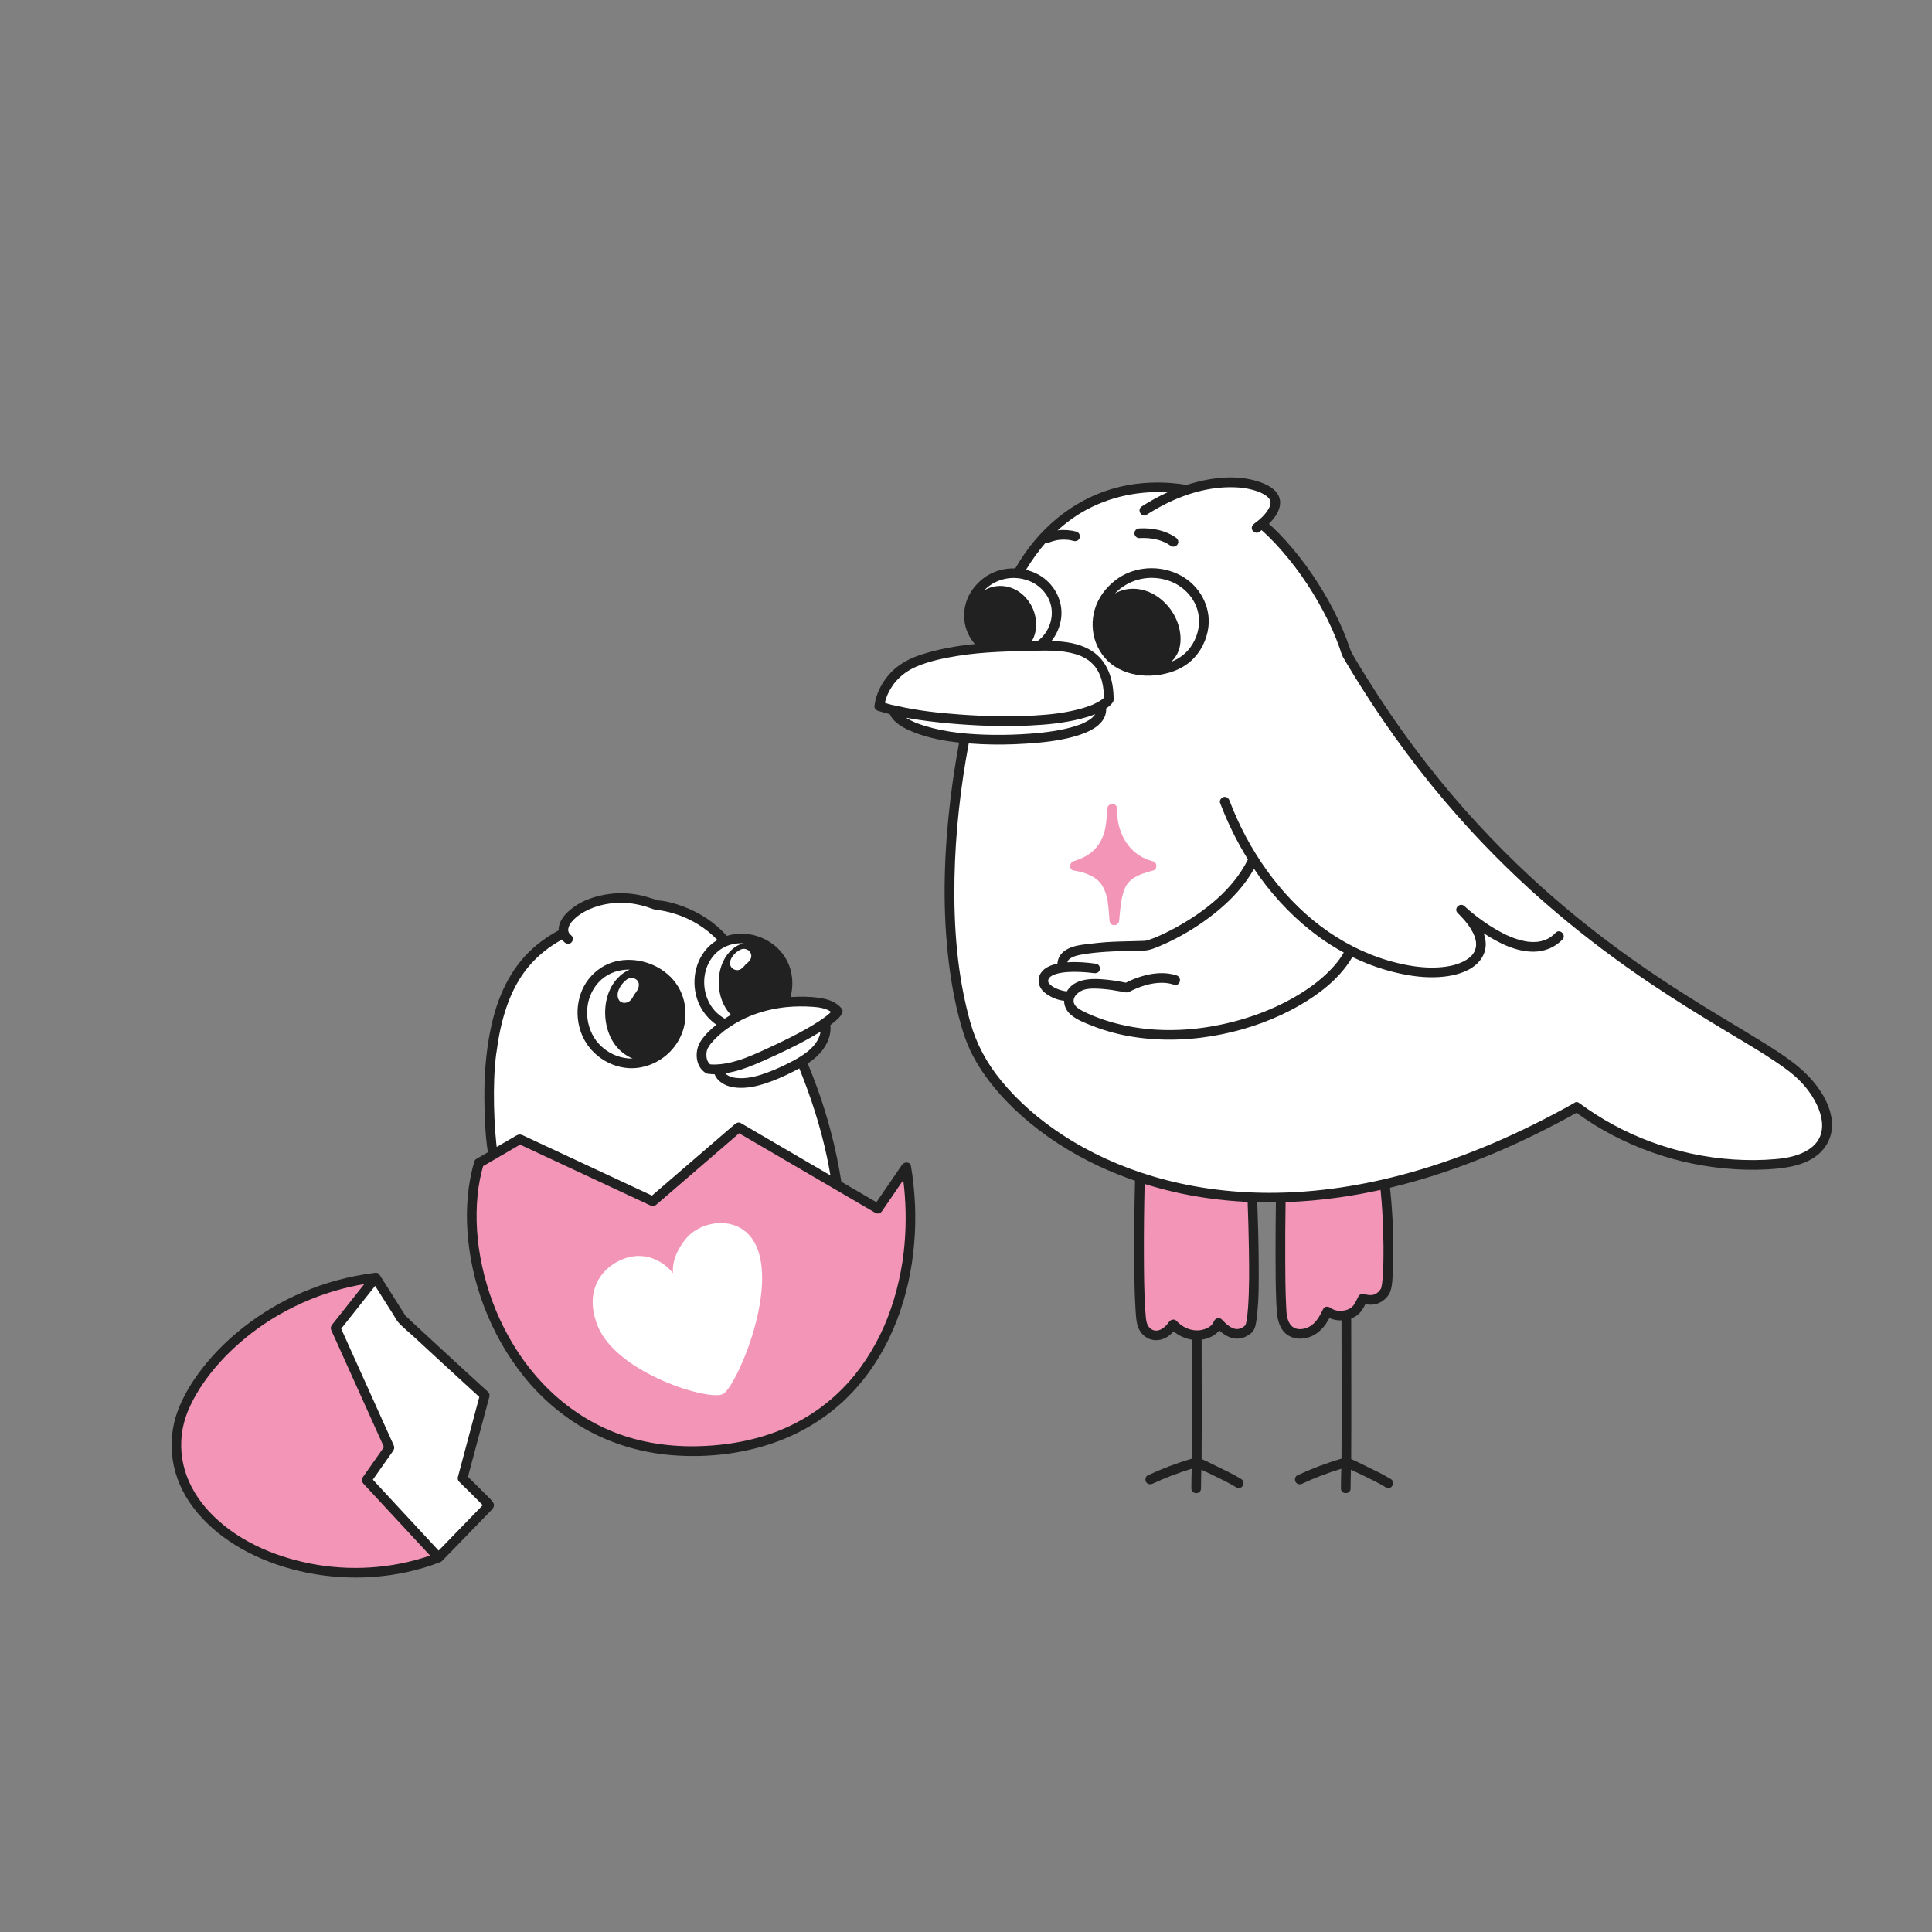 <?xml version="1.0" encoding="UTF-8"?> <svg xmlns="http://www.w3.org/2000/svg" id="_Слой_1" viewBox="0 0 1000 1000"><rect x="0" y="0" width="1000" height="1000" fill="#808080" stroke="none"/><defs><style>.cls-1{fill:#f395b6;}.cls-2{fill:#212121;}.cls-3{fill:#fff;}</style></defs><path class="cls-1" d="M700.75,607.73c-12.49,1.72-25.08,2.31-37.68,2.44-.57,29.11-.46,61.11.36,69.06.41,3.96,1.44,8.51,5.62,10.43,3.68,1.69,8.5.49,11.58-1.9s4.8-5.72,6.4-8.96c4.29,3.48,12.4,2.63,15.52-1.62,1.01-1.37,2.73-4.95,2.73-4.95,0,0,3.46.8,4.88.64,3.02-.35,5.48-2.34,6.82-4.63,2.49-4.27,2.23-45.74-1.62-63.4-4.83,1.15-9.67,2.21-14.61,2.88Z"></path><path class="cls-1" d="M590.36,598.89c-1.22,34.58-1.07,78.12.64,85.78,1.55,6.96,9.91,10.02,16.24.84,2.9,3.23,7.44,5.58,12.28,5.63,4.84.05,9.77-2.52,11.14-6.38,3.23,3.39,8.91,8.95,15.61,3.15,3.58-3.1,3.09-39.87,1.69-74.15-19.85-1.11-39.67-6.22-57.6-14.86Z"></path><path class="cls-3" d="M933.55,557.88c-26.42-27.34-147.11-66.29-236.57-219.58-7.4-23.63-25.04-50.66-43.63-67.02-.07-.06-.14-.12-.21-.18,5.71-4.89,9.92-11.34,4.43-15.91-6.44-5.36-22.91-8.3-43.1-1.65-29.42-5.17-64.55,3.79-86.45,41.35-.35.61-.71,1.23-1.07,1.87-5.67-.55-11.63.86-16.58,4.63-10.86,8.24-11.43,22.68-3.24,31.11,1.15,1.11,2.43,2.03,3.79,2.81-11.56.79-23.14,2.41-34.9,6.42-19.34,6.59-20.9,23.77-20.9,23.77,2.28.72,4.72,1.39,7.29,2,1.4,6.06,14.02,12.4,36.98,14.58-9.5,49.34-12.18,107.28,1.73,152.14,16.44,53.02,134.61,140.39,314.98,38.83,29.05,21.56,65.99,32.23,102.05,29.47,9.73-.74,20.71-3.3,25.44-11.84,5.96-10.74-1.51-23.98-10.05-32.81Z"></path><path class="cls-2" d="M645.51,681.85c.02-.17.05-.36,0,0h0Z"></path><path class="cls-2" d="M611.02,297.8c-9.35-4.97-20.99-4.97-30.25.23-1.14.64-2.23,1.37-3.27,2.15-5.1,3.92-9.03,9.07-10.86,15.3-1.62,5.53-1.49,11.67.55,17.07,2.21,5.84,6.24,10.7,11.81,13.61,5.8,3.03,12.57,4.05,19.04,3.37,6.66-.69,13.2-2.82,18.28-7.32,5.11-4.53,8.34-10.96,9.15-17.71,1.3-10.96-4.82-21.6-14.44-26.71ZM616.09,335.11c-2.57,3.5-5.97,5.88-9.84,7.42,1.65-1.59,2.97-3.52,3.84-5.78,2.43-6.97.17-16.38-5.55-23.05-8.29-9.59-19.62-11.02-27.43-6.53.9-.95,1.86-1.85,2.91-2.65,7.4-5.58,16.72-6.87,25.29-3.81,7.88,2.82,14.14,9.8,15.16,18.28.69,5.74-.97,11.48-4.38,16.13Z"></path><path class="cls-2" d="M943.24,566.36c-6.4-10.73-16.24-17.68-26.55-24.25-11.48-7.31-23.27-14.12-34.86-21.26-15.48-9.55-30.68-19.57-45.34-30.36-17.96-13.23-35.08-27.6-51.15-43.08-19.03-18.33-36.58-38.2-52.43-59.34-9-12-17.46-24.4-25.4-37.12-2.09-3.35-4.14-6.72-6.16-10.12-.99-1.67-1.98-3.26-2.6-5.11-.54-1.62-1.12-3.22-1.73-4.82-2.57-6.72-5.66-13.24-9.15-19.53-7.12-12.84-15.86-24.98-26.11-35.51-1.61-1.66-3.29-3.23-4.99-4.75,1.2-1.18,2.31-2.45,3.28-3.84,1.89-2.69,3.22-6.21,2.21-9.49-1.45-4.66-6.58-7.12-10.88-8.52-11.1-3.63-23.77-2.21-34.77.99-.8.23-1.6.49-2.39.75-9.88-1.66-20.03-1.71-29.91,0-22.15,3.84-41.05,17.1-53.83,35.37-1.77,2.53-3.42,5.15-4.98,7.83-5.81-.19-11.66,1.47-16.4,5.04-4.27,3.29-7.56,7.56-9.12,12.77-1.37,4.6-1.29,9.75.39,14.27.98,2.63,2.4,5.02,4.22,7.07-1.58.16-3.15.32-4.73.52-8,1.02-15.91,2.61-23.57,5.14-5.58,1.84-10.78,4.62-14.93,8.84-4.47,4.54-7.81,10.67-8.67,17.04-.03.21-.06.42-.08.62-.1,1.11.85,2.1,1.84,2.41,2.01.63,4.05,1.18,6.1,1.7,2.14,4.89,8.12,7.7,12.79,9.52,7.31,2.86,15.19,4.36,23.09,5.2-1.8,9.72-3.31,19.5-4.49,29.31-3.17,26.34-4.15,53.13-1.41,79.56,1.3,12.5,3.41,24.95,6.8,37.06,1.68,6.01,3.8,11.75,6.79,17.23,6.19,11.34,14.89,21.31,24.49,29.88,12.01,10.72,25.72,19.48,40.3,26.28,6.06,2.82,12.26,5.31,18.57,7.48-.31,12.3-.46,24.61-.43,36.91.02,9.69.08,19.41.65,29.1.16,2.65.29,5.38.83,7.99.65,3.12,2.65,6.07,5.53,7.52,3.37,1.7,7.36,1.2,10.45-.9,1.11-.75,2.07-1.64,2.95-2.61,2.7,2.21,6.02,3.76,9.48,4.28,0,3.91.02,7.82.02,11.73.02,12.05.03,24.11.02,36.16,0,4.56-.02,9.12-.05,13.67-7.81,2.28-15.5,5.19-22.85,8.63-1.22.57-1.53,2.33-.9,3.42.73,1.25,2.19,1.47,3.42.9,6.51-3.05,13.31-5.63,20.22-7.71-.11,3.4-.18,6.8-.18,10.19,0,3.22,5,3.22,5,0,0-3.25.07-6.49.17-9.74,1.91.89,3.8,1.79,5.7,2.71,4.19,2.03,8.46,4.04,12.43,6.48,2.75,1.69,5.26-2.63,2.52-4.32-4.05-2.49-8.39-4.53-12.66-6.6-2.59-1.25-5.19-2.62-7.86-3.75.07-9.92.06-19.84.06-29.76,0-10.67-.02-21.34-.05-32.01,3.52-.51,6.9-2.1,9.16-4.76,2.34,2.09,5,3.8,8.2,4.16,2.35.26,4.76-.42,6.74-1.69,1-.64,2.06-1.36,2.69-2.39,1.29-2.1,1.51-4.92,1.81-7.29,1.12-9.15.99-18.49.94-27.69-.06-10.51-.34-21.01-.73-31.51,3.21.09,6.42.1,9.63.06-.13,9.27-.2,18.53-.18,27.8.02,8.49.03,16.99.46,25.47.23,4.6.54,9.57,3.51,13.32,2.73,3.45,7.16,4.51,11.36,3.76,4.43-.79,7.99-3.58,10.55-7.17.74-1.04,1.38-2.15,1.98-3.27,1.96.87,4.12,1.26,6.28,1.21,0,4.88.02,9.75.03,14.63.02,13.95.03,27.91.02,41.86,0,5.02-.01,10.04-.05,15.06-7.81,2.28-15.5,5.19-22.85,8.64-1.22.57-1.53,2.33-.9,3.42.73,1.25,2.19,1.47,3.42.9,6.51-3.05,13.31-5.63,20.22-7.71-.11,3.4-.18,6.8-.18,10.19,0,3.22,5,3.22,5,0,0-3.25.07-6.49.17-9.74,1.91.89,3.8,1.79,5.7,2.71,4.19,2.03,8.46,4.04,12.43,6.48,2.75,1.69,5.26-2.63,2.52-4.32-4.05-2.49-8.39-4.53-12.66-6.6-2.59-1.25-5.19-2.62-7.86-3.75.08-11.14.06-22.29.06-33.43,0-12.82-.02-25.64-.05-38.46,0-.29,0-.58,0-.87.03-.01.06-.02.09-.03,2.27-.91,4.17-2.31,5.54-4.36.63-.95,1.18-1.97,1.7-3,2.36.39,4.66.41,6.99-.61,2.63-1.16,5.15-3.49,6.03-6.29,1.07-3.39,1.05-7.33,1.21-10.85.53-12.1.15-24.31-.87-36.38-.17-2.04-.37-4.1-.6-6.15,18.65-4.45,36.87-10.66,54.52-18.14,14.37-6.09,28.36-13.05,41.99-20.65,23.85,17.28,52.63,27.43,82.03,29.19,7.32.44,14.72.41,22.02-.32,6.14-.62,12.44-1.85,17.82-5.01,5.4-3.18,9.32-8.41,10.2-14.68.92-6.61-1.42-13.2-4.77-18.82ZM511.63,303.56c6.03-4.54,13.5-5.58,20.46-3.1,6.34,2.26,11.42,7.92,12.21,14.77.53,4.63-.82,9.26-3.6,12.98-1.06,1.43-2.3,2.61-3.67,3.59-1,.02-2.01.04-3.01.06.04-.07.09-.13.14-.19,3.12-5.28,2.79-13.04-.79-19.01-5.89-9.71-16.62-11.57-23.98-7.05.69-.73,1.43-1.42,2.25-2.05ZM457.99,363.76c.15-.61.31-1.22.51-1.81.22-.67.46-1.34.72-2,.06-.14.08-.21.09-.24.02-.03.05-.1.12-.25.21-.44.41-.89.64-1.33.79-1.54,2.02-3.48,2.85-4.52,3.07-3.83,7-6.71,11.53-8.63,6.66-2.82,14.1-4.35,21.21-5.5,13.52-2.19,27.33-2.34,41-2.67,3.98-.1,7.97-.11,11.93.25.45.04.91.09,1.36.14.21.02.41.05.61.07.07,0,.11.01.15.02.04,0,.08.01.16.02,1.05.15,2.09.34,3.12.56,1.82.4,3.61.92,5.33,1.63.01,0,.02,0,.03.01.04.02.07.03.13.06.28.13.56.26.84.39.48.24.96.49,1.42.76.46.27.92.56,1.36.86.13.09.25.18.38.26.1.07.2.15.3.22.03.02.06.05.11.09.85.69,1.64,1.44,2.36,2.26.13.15.26.3.39.45.13.15.17.19.18.2,0,0,0,.01.1.15.34.46.67.94.97,1.43,1.32,2.15,2.01,4,2.61,6.5.63,2.63.85,5.3.89,8-.18.18-.35.35-.54.52-.02.02-.14.13-.26.23-.03.02-.05.04-.1.07-.14.1-.27.2-.4.29-1.27.88-2.64,1.61-4.04,2.25-.2.09-.41.18-.61.27-.05.02-.08.04-.11.05-.05.02-.11.04-.2.08-.52.21-1.04.41-1.57.6-1.28.46-2.57.87-3.88,1.24-7.87,2.22-15.59,3.07-23.7,3.57-13.02.8-26.14.45-39.15-.49-10.88-.79-21.91-1.97-32.59-4.47-3.83-.6-6.27-1.64-6.27-1.64ZM478.76,375.74c-3.59-1.11-6.61-2.21-9.73-4.24,7.53,1.42,15.19,2.3,22.78,2.97,13.61,1.2,27.36,1.69,41.01,1.06,8.89-.41,17.9-1.27,26.55-3.48,2.5-.64,5.04-1.41,7.48-2.4-.1.16-.19.31-.29.47-.02.04-.07.11-.12.17-.06.07-.12.15-.18.21-.46.51-.94.97-1.46,1.41-.03.03-.12.09-.19.14-.11.08-.21.15-.32.23-.26.18-.52.35-.79.52-.68.42-1.38.81-2.09,1.16-.38.19-.76.36-1.15.54-.04.02-.26.11-.36.15-.15.06-.31.12-.46.19-.86.34-1.73.64-2.6.92-3.77,1.21-7.68,2.02-11.59,2.64-2.2.35-3.66.54-5.92.79-2.05.23-4.1.41-6.15.56-6.52.49-13.07.69-19.6.59-11.67-.19-23.62-1.16-34.83-4.61ZM646.43,646.78c.15,10.04.26,20.13-.45,30.15-.12,1.66-.28,3.3-.47,4.95,0,.01,0,.02,0,.03-.02.15-.04.3-.07.46-.05.34-.11.68-.17,1.01-.1.53-.21,1.06-.35,1.59-.06.23-.12.45-.2.67,0,.02-.01.03-.02.05.01,0,.02-.02.03-.02,0,0-.05.08-.09.18,0,.02-.01.04-.02.06-.02.06-.03.09-.04.12,0,0-.02.01-.03.01,0,0,0,0,0,.01,0,0,0,0,0-.01-.31.12-.76.65-1.02.81-.84.54-1.74.95-2.75,1.05-1.72.18-3.32-.62-4.74-1.61-1.33-.93-2.49-2.13-3.62-3.31-1.4-1.47-3.54-.57-4.18,1.1-1.21,3.15-5.47,4.53-8.54,4.55-4.1.02-7.96-1.91-10.7-4.89-1.17-1.27-3.05-.75-3.93.51-1.1,1.56-2.45,2.98-4.16,3.86-.44.23-1.11.46-1.76.58.03-.02-.55.04-.7.05-.17,0-.34,0-.51-.02-.07,0-.11,0-.15,0-.04-.01-.09-.02-.17-.04-.29-.07-.57-.15-.85-.25-.06-.04-.5-.24-.6-.29-.64-.37-.8-.51-1.4-1.19-.02-.02-.1-.12-.14-.17-.08-.12-.16-.23-.24-.35-.19-.3-.36-.61-.51-.92-.14-.29-.36-1-.49-1.61-.08-.38-.13-.77-.2-1.16,0-.08-.02-.16-.03-.23-.03-.29-.06-.58-.09-.86-.14-1.41-.24-2.83-.33-4.25-.56-9.25-.62-18.53-.66-27.79-.05-12.21.09-24.43.38-36.64,0-.05,0-.1,0-.16,10.36,3.26,20.98,5.67,31.74,7.23,7.17,1.05,14.37,1.73,21.58,2.08.3,8.23.54,16.45.66,24.68ZM714.79,618.28c.58,6.01.92,12.03,1.12,18.06.19,5.74.25,11.48.12,17.22-.06,2.33-.15,4.66-.31,6.99-.06.93-.14,1.86-.24,2.78-.04.38-.09.76-.13,1.13,0,.02,0,.02,0,.04-.03.19-.06.37-.09.56-.1.61-.24,1.21-.4,1.81,0,.02-.02.05-.03.08-.48.59-.82,1.21-1.39,1.75-2.33,2.18-4.74,1.76-7.48,1.13-1.01-.23-2.33.14-2.82,1.15-.59,1.22-1.21,2.43-1.88,3.6-.84,1.45-1.6,2.29-3.17,3.02-2.73,1.27-6.9,1.3-9.28-.56-1.17-.91-3.13-1.09-3.93.51-1.7,3.42-3.55,7.12-7.01,9.06-2.75,1.55-6.81,2.16-9.28-.24-2.75-2.67-2.72-7.15-2.9-10.76-.41-8.14-.42-16.31-.45-24.46-.03-9.64.04-19.28.17-28.93,9.17-.31,18.32-1.11,27.43-2.39,7.3-1.02,14.54-2.35,21.73-3.93.08.78.16,1.56.24,2.37ZM936.3,594.91c-5.05,3.33-11.3,4.52-17.23,5.04-7.25.64-14.58.66-21.85.19-14.59-.94-29.02-4.08-42.73-9.14-13.26-4.89-25.77-11.71-37.14-20.1-1-.74-1.98-.54-2.66.08-26.82,15.06-55.11,27.63-84.76,35.93-23.8,6.67-48.41,10.55-73.16,10.5-20.41-.04-40.79-2.76-60.36-8.62-16.47-4.93-32.28-12.07-46.67-21.51-11.75-7.7-22.56-16.97-31.48-27.85-7.51-9.17-12.86-19.01-16.01-30.2-6.82-24.2-8.69-49.64-8.21-74.69.45-23.4,3.06-46.75,7.38-69.75,2.14.16,4.27.28,6.38.38,7.68.35,15.38.24,23.04-.25,8.69-.55,17.57-1.46,25.96-3.92,6.67-1.95,15.9-5.83,15.77-14.14,0-.07-.02-.13-.02-.2,1.23-.82,2.54-1.83,3.35-3.07.17-.21.3-.46.39-.75,0-.03.02-.05.02-.08.02-.09.04-.18.06-.28.02-.12.04-.25.04-.37,0-.02,0-.04,0-.06.01-9.93-2.9-20.07-11.85-25.47-6.05-3.65-13.31-4.61-20.33-4.8,2.72-3.39,4.47-7.55,5.02-11.85,1.17-9.24-3.83-18.23-11.94-22.61-1.98-1.07-4.09-1.86-6.26-2.39,3.06-5.05,6.47-9.85,10.35-14.25.5.24,1.06.32,1.61.1,1.1-.43,2.22-.78,3.37-1.04.25-.05.49-.1.74-.15.06-.01.56-.09.67-.11.51-.07,1.03-.11,1.54-.14,1.13-.06,2.27-.04,3.4.07.05,0,.36.04.45.05.3.04.59.09.88.15.58.11,1.15.25,1.72.4,1.26.34,2.77-.42,3.08-1.75.3-1.32-.39-2.71-1.75-3.08-3.14-.85-6.45-1.08-9.69-.67,3.09-2.84,6.42-5.44,10.02-7.77,13.9-8.96,30.45-12.87,46.84-11.9-4.6,2.1-9.05,4.54-13.3,7.27-2.7,1.73-.2,6.06,2.52,4.32,11.62-7.46,24.91-13.02,38.8-14.07,2.61-.2,5.24-.24,7.86-.09,2.47.14,4.11.34,6.51.87,1,.22,2,.48,2.98.78.42.13.84.27,1.26.42.2.07.4.15.6.22.09.04.3.12.4.16.73.32,1.45.67,2.14,1.06.31.18.62.36.92.56.18.12.83.61.73.52.93.79,1.75,1.7,1.91,2.77.16,1.06-.21,2.3-.81,3.41-1.73,3.26-4.7,5.88-7.65,8.03-1.09.79-1.63,2.17-.9,3.42.63,1.07,2.32,1.7,3.42.9.44-.32.88-.66,1.32-.99,2.4,2.12,4.71,4.38,6.96,6.77,9.89,10.54,18.26,22.57,25.04,35.33,3.25,6.11,6.12,12.41,8.41,18.94.52,1.48.89,3.06,1.62,4.45.93,1.76,2.03,3.45,3.05,5.16,2.02,3.38,4.08,6.73,6.18,10.06,14.93,23.73,31.71,46.32,50.28,67.33,15.83,17.91,32.97,34.66,51.22,50.09,15.34,12.97,31.44,25.02,48.1,36.24,13.29,8.95,26.93,17.34,40.66,25.6,9.82,5.92,19.84,11.66,29.14,18.4,1.92,1.39,2.84,2.08,4.68,3.64,1.91,1.62,3.68,3.37,5.34,5.25,7.82,8.89,15.35,24.85,2.64,33.23Z"></path><path class="cls-2" d="M589.68,278.52c5.89-.33,11.57.64,16.45,4.08,1.1.78,2.78.2,3.42-.9.73-1.25.21-2.64-.9-3.42-5.46-3.85-12.39-5.14-18.97-4.77-1.35.08-2.5,1.09-2.5,2.5,0,1.29,1.15,2.58,2.5,2.5h0Z"></path><path class="cls-2" d="M805.17,482.81c-1.57,1.62-2.89,2.6-5.05,3.57-.01,0,0,0-.02,0-.08.03-.17.07-.26.1-.26.09-.51.19-.77.27-.48.16-.97.29-1.46.41-.46.11-.94.2-1.41.27-.1.01-.27.04-.35.04-.31.03-.62.06-.94.07-1.03.06-2.07.04-3.1-.04-1.16-.09-1.52-.14-2.85-.41-2.16-.44-4.27-1.1-6.33-1.89-1.85-.71-3.87-1.66-5.89-2.75-1.98-1.06-3.91-2.21-5.79-3.42-1.73-1.12-3.42-2.29-5.07-3.51-.34-.25-.68-.51-1.02-.76-.19-.14-.38-.29-.57-.44-.01,0,0,0-.02-.01-.06-.05-.12-.09-.18-.14-.65-.51-1.29-1.02-1.92-1.54-1.41-1.15-2.82-2.33-4.14-3.59-2.33-2.21-5.84,1.27-3.54,3.54,2.63,2.58,5.11,5.34,7,8.51.69,1.16,1.32,2.4,1.71,3.48.21.58.39,1.18.53,1.78.07.29.12.57.18.86,0,0,.01.07.02.14.01.12.05.4.05.4.04.5.06,1,.04,1.49,0,.2-.03.41-.04.61-.01.05-.07.44-.09.57-.1.49-.25.96-.41,1.43-.02.05-.03.09-.04.11-.01.02-.02.04-.03.07-.12.25-.25.51-.38.75-.23.4-.48.79-.75,1.16-.07.08-.23.28-.29.35-.17.19-.35.38-.53.57-.37.38-.77.73-1.18,1.06-.01.01-.04.03-.08.06-.09.06-.17.13-.26.19-.27.18-.53.36-.8.54-4.33,2.74-9.81,3.76-15.06,4.04-6.79.35-13.54-.6-20.14-2.15-13.01-3.05-25.26-8.68-36.25-16.25-11.05-7.61-20.77-17.16-28.95-27.77-8.35-10.83-15.25-22.87-20.48-35.5-.66-1.58-1.29-3.18-1.9-4.78-.48-1.26-1.69-2.13-3.08-1.75-1.21.33-2.23,1.81-1.75,3.08,3.87,10.17,8.65,19.99,14.41,29.23-7.85,15.76-22.8,27.34-37.98,35.59-2.92,1.59-5.9,3.05-8.95,4.38-.05.02-.22.09-.31.13-.06.03-.13.05-.19.08-.29.12-.58.24-.88.35-.53.21-1.06.41-1.59.6-.81.29-1.63.57-2.46.79-.11.03-.25.04-.39.07.06.01-.01.06-.3.08-.01,0-.03,0-.04,0-.02,0-.05.01-.07.03.02-.01.04-.02.06-.02-.27.02-.53.03-.8.05-1.73.08-3.47.11-5.2.15-4.9.11-9.8.21-14.69.55-2.48.17-4.94.48-7.41.75-2.62.29-5.26.57-7.83,1.17-4.83,1.13-9.26,3.89-9.6,9.2-.06.01-.12.02-.18.03-3.15.66-6.5,1.97-8.36,4.75-2.22,3.31-1.21,7.52,1.73,10,2.7,2.27,6.62,4.09,10.28,4.41-.01,2.78,1.29,5.42,3.6,7.34,3.06,2.54,6.99,4.03,10.65,5.49,7.09,2.83,14.52,4.78,22.06,5.93,15.17,2.31,30.66,1.6,45.67-1.49,13.95-2.87,27.63-7.81,39.98-14.95,10.05-5.8,19.78-13.29,26.14-23.15.39-.6.75-1.21,1.11-1.83,6.62,3.22,13.54,5.81,20.68,7.62,7.06,1.8,14.39,3.02,21.69,2.86,6.13-.13,12.53-1.11,18-4.03,4.49-2.4,7.97-6.37,8.57-11.54.29-2.47-.13-4.89-.96-7.19,7.65,5.02,16.76,9.7,26.12,9.53,5.56-.1,10.73-2.24,14.61-6.25,2.24-2.31-1.29-5.85-3.54-3.54ZM545.39,504.53c.11-.05.28-.11,0,0h0ZM694.38,494.94c-.74,1.13-1.68,2.4-2.27,3.13-1.86,2.31-3.9,4.46-6.08,6.48-4.88,4.53-10.24,8.25-16.08,11.6-13.48,7.73-28.52,12.73-43.82,15.27-16.13,2.67-32.96,2.41-48.81-1.8-4.07-1.08-8.09-2.42-11.98-4.04-1.84-.77-3.69-1.58-5.44-2.54-1.5-.83-3.21-1.89-3.91-3.54-1.42-3.38,2.46-6.54,5.36-7.3,2.81-.74,6.39-.57,9.62-.3,3.12.26,5.89.68,9.03,1.27,1.61.31,3.12.88,4.67.1,5.06-2.57,10.93-4.69,17.09-4.59,2.04.03,4,.36,5.94,1.01,3.06,1.01,4.38-3.81,1.33-4.82-5.86-1.94-12.29-1.29-18.11.47-2.78.84-5.58,1.92-8.16,3.3-4.13-.88-8.36-1.5-12.57-1.8-6.5-.46-14.37.08-17.97,6.25-.1-.01-.21-.03-.32-.03-.2,0-.4-.02-.6-.03-.12-.03-.25-.04-.37-.07-.72-.14-1.43-.33-2.13-.55-1.54-.49-2.74-1-4.2-1.96-.45-.3-.85-.63-1.39-1.19-.29-.3-.61-.8-.66-1.22,0-.03,0-.05,0-.07,0-.16,0-.31,0-.47,0-.09,0-.14-.01-.17.02-.04.04-.09.07-.2.04-.13.12-.35.15-.43.11-.2.22-.4.35-.6.1-.1.19-.21.29-.31.08-.08.27-.24.34-.3.5-.36,1.04-.65,1.6-.92,0,0,.02,0,.03-.01.12-.05.25-.1.38-.14.32-.11.64-.22.97-.32.73-.22,1.47-.39,2.22-.53,1.34-.25,2.55-.38,4.22-.47,1.62-.09,3.25-.1,4.88-.05,1.64.04,3.27.14,4.9.29.66.06,1.33.13,1.99.2.31.04.63.08.94.11.02,0,.03,0,.05,0,.05,0,.12.02.24.04,1.33.19,2.69-.33,3.08-1.75.32-1.17-.4-2.88-1.75-3.08-4.91-.71-10.03-1.13-15.05-.76.25-.9.78-1.55,1.63-2.1,1.59-1.02,3.44-1.47,5.5-1.86,4.09-.78,8.47-1.18,12.74-1.47,4.88-.33,9.78-.43,14.67-.54,2.54-.06,5.27.12,7.76-.47,1.89-.45,3.73-1.21,5.52-1.96,3.1-1.3,6.14-2.74,9.11-4.32,7.56-4.01,14.73-8.77,21.29-14.25,7.23-6.03,13.81-13.17,18.41-21.43,1.02,1.51,2.07,3,3.14,4.48,8.52,11.68,18.64,22.14,30.34,30.66,4.14,3.02,8.49,5.76,12.99,8.21-.37.64-.76,1.27-1.17,1.89ZM760.14,496.05c-.06.04-.09.07,0,0h0Z"></path><path class="cls-2" d="M593.2,486.85s-.19,0-.36.08c0,0,.01,0,.02,0,.1-.04.22-.06.34-.08Z"></path><path class="cls-1" d="M598.5,448.15c.03-.94-.43-1.86-1.52-2.26-.03-.01-.05-.02-.08-.03-10.92-2.66-17.23-11.92-18.5-22.57-.19-1.57-.32-3.15-.27-4.73.14-3.23-4.79-3.19-5,0-.16,2.47-.33,5.22-.64,7.57-1.22,10.32-6.73,16.74-16.77,19.61-2.17.67-2.58,4.39,0,4.82,5.41.91,10.73,2.58,14.07,6.77,4.04,5.64,3.88,12.49,4.49,19.13.24,3.24,4.69,3.19,5,0,.56-5.66.76-11.16,2.87-16.51.41-.93.9-1.83,1.51-2.65.59-.77,1.38-1.56,2.16-2.18,3.25-2.43,7.15-3.49,11-4.54.06-.02.12-.04.18-.06,1.11-.41,1.56-1.39,1.49-2.37Z"></path><path class="cls-3" d="M414.82,549.51c2.9-1.73,5.66-3.71,7.9-6.22,2.99-3.35,5.02-7.79,4.63-12.26l-8.85,3.73c13.75-7.79,15.12-11.29,15.12-11.29-2.91-3.44-7.76-4.44-12.25-4.8-5.89-.48-11.35-.31-16.37.32,1.65-3.19,2.6-6.8,2.6-10.64,0-12.77-10.35-23.13-23.13-23.13-3.33,0-6.5.71-9.36,1.98l-.65-1.02c-14.48-16.41-34.4-17.68-34.41-17.68,0,0-2.29-.71-3.42-1.1-25.12-8.71-47.91,6.49-44.72,15.76l-.13-.18c-23.62,12.06-34.3,32.46-37.84,66.19-1.5,14.28-.58,37.31,1.18,47.91l87.96,35.97,41.7-35.97,48.19,14.89c-3.42-21.81-9.15-41.16-17.61-61.55l-.57-.9Z"></path><path class="cls-1" d="M247.92,601.94c-16.33,54.92,21.13,149.15,109.69,149.15,93.76,0,122.42-83.21,111.47-146.96l-14.71,21.46-72.06-42.09-44.38,38.26-68.87-32.14-21.13,12.31Z"></path><path class="cls-2" d="M352.88,514.44c-2.11-5.28-5.89-9.62-10.66-12.69-9.14-5.89-22.06-6.94-31.32-.73-1.09.73-2.11,1.55-3.09,2.42-9.08,8.03-11.12,21.61-6.46,32.51,4.67,10.95,16.74,18.24,28.65,16.77,11.24-1.38,20.91-9.62,23.87-20.6,1.55-5.75,1.22-12.14-.99-17.68ZM307.48,536.99c-5.79-9.44-4.65-22.49,3.86-30.01,4.09-3.6,9.34-5.21,14.63-5.13-2.19.9-4.25,2.27-6.05,4.19l-.12.12c-9.7,10.02-8.43,29.99,2.26,38.48,1.76,1.45,3.57,2.51,5.39,3.25-2.84.06-5.69-.44-8.47-1.49-4.71-1.79-8.9-5.16-11.51-9.41Z"></path><path class="cls-2" d="M472.88,613.4c-.36-3.32-.82-6.64-1.39-9.93-.39-2.3-3.48-2.19-4.57-.6l-12.84,18.74c-.15.22-.3.44-.45.66-6.06-3.54-12.13-7.08-18.19-10.62,0-.12-.01-.23-.03-.35-2.59-16.44-6.75-32.57-12.42-48.22-1.54-4.26-3.19-8.47-4.92-12.66,1.87-1.23,3.65-2.59,5.25-4.15,4.05-3.96,6.93-9.46,6.53-15.24-.01-.15-.04-.3-.07-.45,1.38-1.01,2.71-2.1,3.93-3.29.94-.92,1.84-1.92,2.32-3.16.33-.85-.09-1.81-.64-2.43-2.98-3.4-7.41-4.72-11.75-5.29-4.45-.58-9-.65-13.48-.39-.34.02-.67.05-1.01.08.03-.12.08-.23.11-.35,1.38-5.25,1.11-11.1-.86-16.17-1.92-4.92-5.35-8.98-9.76-11.86-6.67-4.36-15.04-5.6-22.41-3.3-6.19-6.95-14.1-12.09-22.81-15.3-4.07-1.5-8.55-2.79-12.92-3.07-.04-.02-.06-.03-.11-.05-.88-.35-1.82-.57-2.71-.87-2.37-.79-4.76-1.49-7.22-1.94-4.82-.9-9.75-1.13-14.62-.53-7.83.96-15.88,3.73-21.75,9.19-2.21,2.05-4.27,4.76-4.81,7.8-.12.65-.14,1.29-.12,1.92-6.44,3.47-12.42,7.85-17.37,13.24-5.3,5.76-9.33,12.46-12.35,19.66-3.42,8.17-5.47,16.84-6.81,25.58-1.45,9.46-1.99,18.94-1.92,28.5.07,9.26.42,18.66,1.81,27.84-1.75,1.02-3.5,2.04-5.25,3.06l-.62.36c-.11.06-.19.13-.28.2,0,0,0,0-.01,0-.45.35-.72.77-.84,1.23,0,.02-.02.03-.02.05-3.43,11.6-4.35,23.92-3.55,35.95.89,13.27,3.81,26.42,8.52,38.85,4.97,13.11,11.86,25.42,20.65,36.35,8.93,11.1,19.91,20.61,32.37,27.55,13.55,7.55,28.63,11.9,44.06,13.19,16.9,1.42,34.52-.35,50.67-5.6,13.97-4.53,26.91-11.88,37.75-21.8,10.06-9.21,18.17-20.52,24.09-32.78,5.97-12.36,9.89-25.65,11.92-39.21,2-13.36,2.33-26.95.86-40.39ZM410.2,549.23c-4.23,2.25-8.61,4.27-13.11,5.94-4.45,1.64-9.1,2.95-13.88,2.9-2.52-.03-6.02-.52-7.81-2.53,1.43-.24,2.83-.53,4.18-.84,5.25-1.23,10.18-3.3,15.1-5.46,4.61-2.03,9.2-4.14,13.72-6.36,5.56-2.73,11.08-5.62,16.33-8.92-1.14,7.27-8.36,12-14.52,15.27ZM420.53,521.1c3.32.24,6.91.71,9.65,2.64-.64.62-1.31,1.22-2,1.78-.22.18-1,.77-.36.29-.33.25-.66.5-.99.74-.78.57-1.58,1.13-2.39,1.67-4.91,3.28-10.13,6.1-15.4,8.77-4.05,2.05-8.16,4-12.29,5.88-4.75,2.16-9.52,4.38-14.51,5.93-2.25.7-4.54,1.27-6.86,1.67-1.02.18-1.34.22-2.23.32-.76.08-1.52.14-2.28.17-1.02.04-2.04.04-3.06-.04-.04,0-.1,0-.17-.01-2.13-1.55-2.33-4.94-1.7-7.35.04-.17.11-.33.15-.5,0-.02,0-.02,0-.03.02-.03.03-.06.06-.11.27-.51.56-1.01.88-1.5.17-.26.35-.51.53-.76.02-.03.12-.16.19-.25.08-.1.18-.23.22-.28.54-.67,1.11-1.31,1.7-1.93,1.41-1.48,2.93-2.86,4.53-4.14.17-.14.35-.27.52-.41.05-.03.45-.34.51-.39.51-.38,1.03-.75,1.55-1.12,1.04-.72,2.11-1.41,3.19-2.07,2.49-1.5,5.08-2.83,7.76-3.96,5.91-2.49,12.65-4.18,19.19-4.83,4.51-.45,9.07-.49,13.59-.17ZM384.73,488.24c-2.52.7-4.9,2.1-6.9,4.26l-.1.11c-8.02,8.37-7.43,24.63.61,32.66-1.09.63-2.17,1.29-3.22,1.99-3.05-1.75-5.67-4.22-7.46-7.21-5.11-8.54-4.14-20.35,3.43-27.19,3.79-3.41,8.73-4.86,13.65-4.62ZM256.97,544.76c2.02-15.73,6.36-32.24,16.63-44.47,4.88-5.8,10.69-10.32,17.25-13.96.4.53.86,1.03,1.39,1.47,1.04.86,2.52,1.02,3.54,0,.89-.89,1.05-2.67,0-3.54-.22-.18-.43-.37-.63-.57-.07-.07-.35-.41-.39-.44-.08-.11-.16-.23-.23-.35-.1-.16-.29-.69-.24-.51-.04-.13-.08-.25-.12-.38-.14-.45-.05-.45-.05-.19,0-.24-.01-.48-.02-.72,0-.1.02-.2.02-.3,0,0,0,0,0-.01.13-.44.23-.89.38-1.33.05-.11.1-.22.16-.33.15-.29.3-.57.47-.85.16-.26.33-.51.5-.76.06-.09.13-.17.19-.26.02-.02.04-.04.06-.08.44-.52.89-1.02,1.38-1.49,1.19-1.16,1.95-1.73,3.26-2.59,1.4-.92,2.87-1.71,4.39-2.41,3.29-1.51,7.17-2.56,10.86-3.04,4.2-.55,8.56-.48,12.74.24,2.39.41,4.73,1.02,7.03,1.78,1.45.49,2.96,1.16,4.5,1.33.28.03.57.05.85.08.1.01.2.02.3.04.44.07.88.13,1.32.21,2.53.44,5.03,1.08,7.47,1.87,8.05,2.62,15.44,7.19,21.36,13.35-1.34.78-2.63,1.69-3.82,2.77-8.09,7.31-10.09,19.71-6,29.62,1.92,4.64,5.22,8.6,9.28,11.44-3.02,2.41-5.84,5.14-8.01,8.34-3.34,4.93-3.05,12.95,2.18,16.45.22.2.48.36.78.45.31.13.62.18.91.17,1.05.16,2.13.24,3.22.24,1.48,3.76,5.37,5.96,9.26,6.66,5.29.95,10.83.01,15.91-1.56,5.35-1.66,10.55-3.96,15.55-6.49,1.04-.53,2.09-1.07,3.12-1.64,6,14.77,10.91,29.96,14.24,45.56.7,3.26,1.3,6.54,1.87,9.83-12.47-7.28-24.93-14.56-37.4-21.84l-8.9-5.2c-1.02-.59-2.18-.34-3.03.39l-15.03,12.95c-7.95,6.85-15.9,13.71-23.85,20.56-1.38,1.19-2.77,2.38-4.15,3.58-3.3-1.54-6.6-3.08-9.91-4.62-8.3-3.87-16.59-7.74-24.89-11.62-7.93-3.7-15.86-7.4-23.8-11.11-2.33-1.09-4.67-2.18-7-3.27-.49-.23-.97-.46-1.46-.68-1.14-.52-2.14-.37-3.17.23-3.38,1.97-6.76,3.94-10.14,5.91-.07-.56-.14-1.16-.22-1.88-.21-1.97-.39-3.95-.53-5.93-.34-4.61-.54-9.23-.64-13.85-.19-9.11.05-18.21,1.21-27.25ZM468.23,643.47c-.56,6.62-1.48,12.72-2.98,19.36-1.46,6.5-3.37,12.9-5.78,19.11-4.58,11.85-11.52,23.72-20.05,33.26-9.23,10.32-20.25,18.31-32.96,23.94-14.39,6.37-30.6,9.2-46.44,9.44-15.4.24-31-2.36-45.02-8.46-12.91-5.62-24.19-13.68-33.84-23.8-9.25-9.7-16.68-20.96-22.37-33.27-5.33-11.51-9.15-24.45-10.97-37.34-.34-2.41-.71-6.04-.9-8.98-.19-3.06-.27-6.13-.22-9.2.05-2.98.21-5.96.51-8.92.07-.71.15-1.41.23-2.12.04-.29.07-.58.11-.86.01-.08.02-.18.03-.22.03-.23.07-.46.1-.69.21-1.41.45-2.82.72-4.22.45-2.33,1.02-4.63,1.66-6.91l17.61-10.25c.51-.3,1.01-.59,1.52-.89,7.34,3.43,14.68,6.85,22.02,10.28,12.33,5.76,24.67,11.51,37,17.27,2.82,1.31,5.63,2.63,8.45,3.94,1.09.51,2.12.39,3.03-.39,5.01-4.32,10.02-8.64,15.03-12.95,7.95-6.85,15.9-13.71,23.85-20.56,1.34-1.15,2.68-2.31,4.01-3.46,7.64,4.46,15.28,8.93,22.92,13.39,12.9,7.54,25.8,15.07,38.71,22.61l8.9,5.2c1.23.72,2.66.22,3.42-.9,3.67-5.36,7.34-10.71,11.01-16.07,1.35,10.62,1.61,21.83.69,32.68Z"></path><path class="cls-3" d="M374.37,721.47c6.56-4.1,25.93-48.04,18.39-73.05-6.17-20.46-28.91-17.86-37.57-7.45-4.24,5.1-7.37,11.43-6.85,18.04,0,0-6.25-8.92-17.87-8.92s-30.44,12.08-21.26,35.85c9.64,24.97,58.6,39.63,65.16,35.52Z"></path><path class="cls-3" d="M324.2,507.14c-2.84,2.19-6.03,7.03-3.76,10.58,1.36,2.03,4.48,1.59,5.89.03.97-.9,1.41-2.15,2.12-3.17.76-1.05,2.37-2.81,2.21-5.12-.2-2.96-3.87-4.16-6.14-2.53l-.32.21Z"></path><path class="cls-3" d="M383.12,491.59c-2.29,1.17-5.03,3.86-5.26,6.61-.32,3.03,3.36,5.07,5.8,3.25,1.05-.64,1.81-1.78,2.31-2.29.97-.79,2.18-1.76,2.65-3.08,1.2-3.09-2.24-5.97-5.16-4.63l-.33.14Z"></path><path class="cls-1" d="M194.4,661.26c-58.81,7.11-97.48,50.78-102.3,77.79-9.72,54.5,70.59,91.98,134.89,67.16"></path><path class="cls-3" d="M194.4,661.26l-20.7,26.13,27.9,61.9-11.82,16.79,37.21,40.14,26.21-27c-.05-.73-13.8-14.05-13.8-14.05l11.48-42.92c-13.18-11.98-42.89-39.48-42.89-39.48l-13.6-21.5Z"></path><path class="cls-2" d="M255.25,777.74c-1-1.63-2.66-3.02-3.98-4.37-2.98-3.03-6.02-6.01-9.07-8.97,1.16-4.34,2.32-8.69,3.49-13.03,2.06-7.7,4.12-15.4,6.18-23.1.48-1.79.96-3.57,1.43-5.36.22-.83.01-1.84-.64-2.43-11.12-10.11-22.16-20.32-33.2-30.53-2.1-1.94-4.21-3.89-6.31-5.84-1.04-.96-2.05-2.04-3.16-2.92-.01-.01-.02,0-.03-.02-.31-.53-.66-1.05-.99-1.57-1.4-2.22-2.81-4.44-4.21-6.65-2.73-4.32-5.46-8.63-8.19-12.95,0-.01-.02-.02-.02-.03-.1-.16-.22-.32-.37-.47-.02-.02-.05-.04-.08-.06-.45-.46-1.05-.75-1.69-.67-.03,0-.05,0-.08.01-.24,0-.48.03-.71.1-12.74,1.63-25.13,4.94-36.95,9.97-10.8,4.6-20.92,10.61-30.19,17.8-8.1,6.29-15.49,13.51-21.78,21.61-5.27,6.8-9.83,14.19-12.81,22.28-2.94,7.98-3.71,16.61-2.49,25.02,1.28,8.9,5.1,17.35,10.47,24.52,5.91,7.88,13.44,14.37,21.79,19.56,9.01,5.6,18.96,9.71,29.18,12.48,10.93,2.97,22.32,4.44,33.65,4.41,11.76-.03,23.57-1.69,34.84-5.06,2.82-.84,5.6-1.8,8.35-2.85.04-.02.08-.04.12-.06.37-.12.71-.31.98-.58,5.66-5.83,11.31-11.65,16.97-17.48,2.83-2.91,5.66-5.83,8.48-8.74,1.09-1.12,2.02-2.42,1.03-4.03ZM160.11,809.18c-19.26-3.86-38.41-12.34-51.87-26.8-5.74-6.17-10.31-13.57-12.64-21.63-2.26-7.84-2.46-16.3-.38-24.24.42-1.6.93-3.18,1.51-4.74.15-.41.31-.81.47-1.22.08-.21.16-.41.25-.61.01-.03.07-.18.12-.29.38-.89.78-1.77,1.2-2.65,1.76-3.67,3.83-7.18,6.11-10.55,5.24-7.75,11.76-14.85,18.94-21.16,17.34-15.24,38.79-25.62,61.42-30.06,1.1-.22,2.21-.4,3.32-.59-4.7,5.93-9.39,11.85-14.09,17.78-.85,1.07-1.69,2.14-2.54,3.21-.77.97-.9,1.91-.39,3.03,3.14,6.96,6.27,13.92,9.41,20.87,5.02,11.13,10.04,22.26,15.05,33.39.92,2.03,1.83,4.06,2.75,6.09-3.71,5.27-7.42,10.54-11.12,15.81-.65.92-.32,2.26.39,3.03,4.2,4.53,8.4,9.06,12.6,13.59l19.99,21.56c.67.72,1.34,1.44,2,2.16-19.98,6.88-41.79,8.18-62.5,4.03ZM228.51,801.06c-.49.51-.98,1.01-1.47,1.52-3.62-3.91-7.25-7.82-10.87-11.72-6.66-7.19-13.33-14.38-19.99-21.56-1.06-1.15-2.13-2.29-3.19-3.44,3.33-4.73,6.66-9.46,9.99-14.19.83-1.18,1.48-2.06.78-3.65-.13-.3-.27-.59-.4-.88l-2.46-5.46c-3.08-6.84-6.17-13.67-9.25-20.51-3.39-7.53-6.79-15.06-10.18-22.59-1.23-2.72-2.46-5.45-3.68-8.17-.4-.88-.77-1.8-1.17-2.69,5.67-7.16,11.34-14.31,17.01-21.47.18-.23.36-.45.54-.68,1.69,2.68,3.39,5.35,5.08,8.03,1.53,2.42,3.07,4.85,4.6,7.27.75,1.19,1.43,2.63,2.39,3.67,2.37,2.55,5.19,4.8,7.74,7.16,5.58,5.16,11.17,10.31,16.76,15.46,5.77,5.32,11.55,10.63,17.35,15.91-1.16,4.33-2.31,8.65-3.47,12.98-2.06,7.7-4.12,15.4-6.18,23.1l-1.43,5.36c-.23.85,0,1.81.64,2.43,2.25,2.18,4.48,4.37,6.7,6.57,1.57,1.56,3.14,3.13,4.68,4.72.28.29.54.58.82.87-7.11,7.32-14.22,14.64-21.33,21.97Z"></path></svg> 
